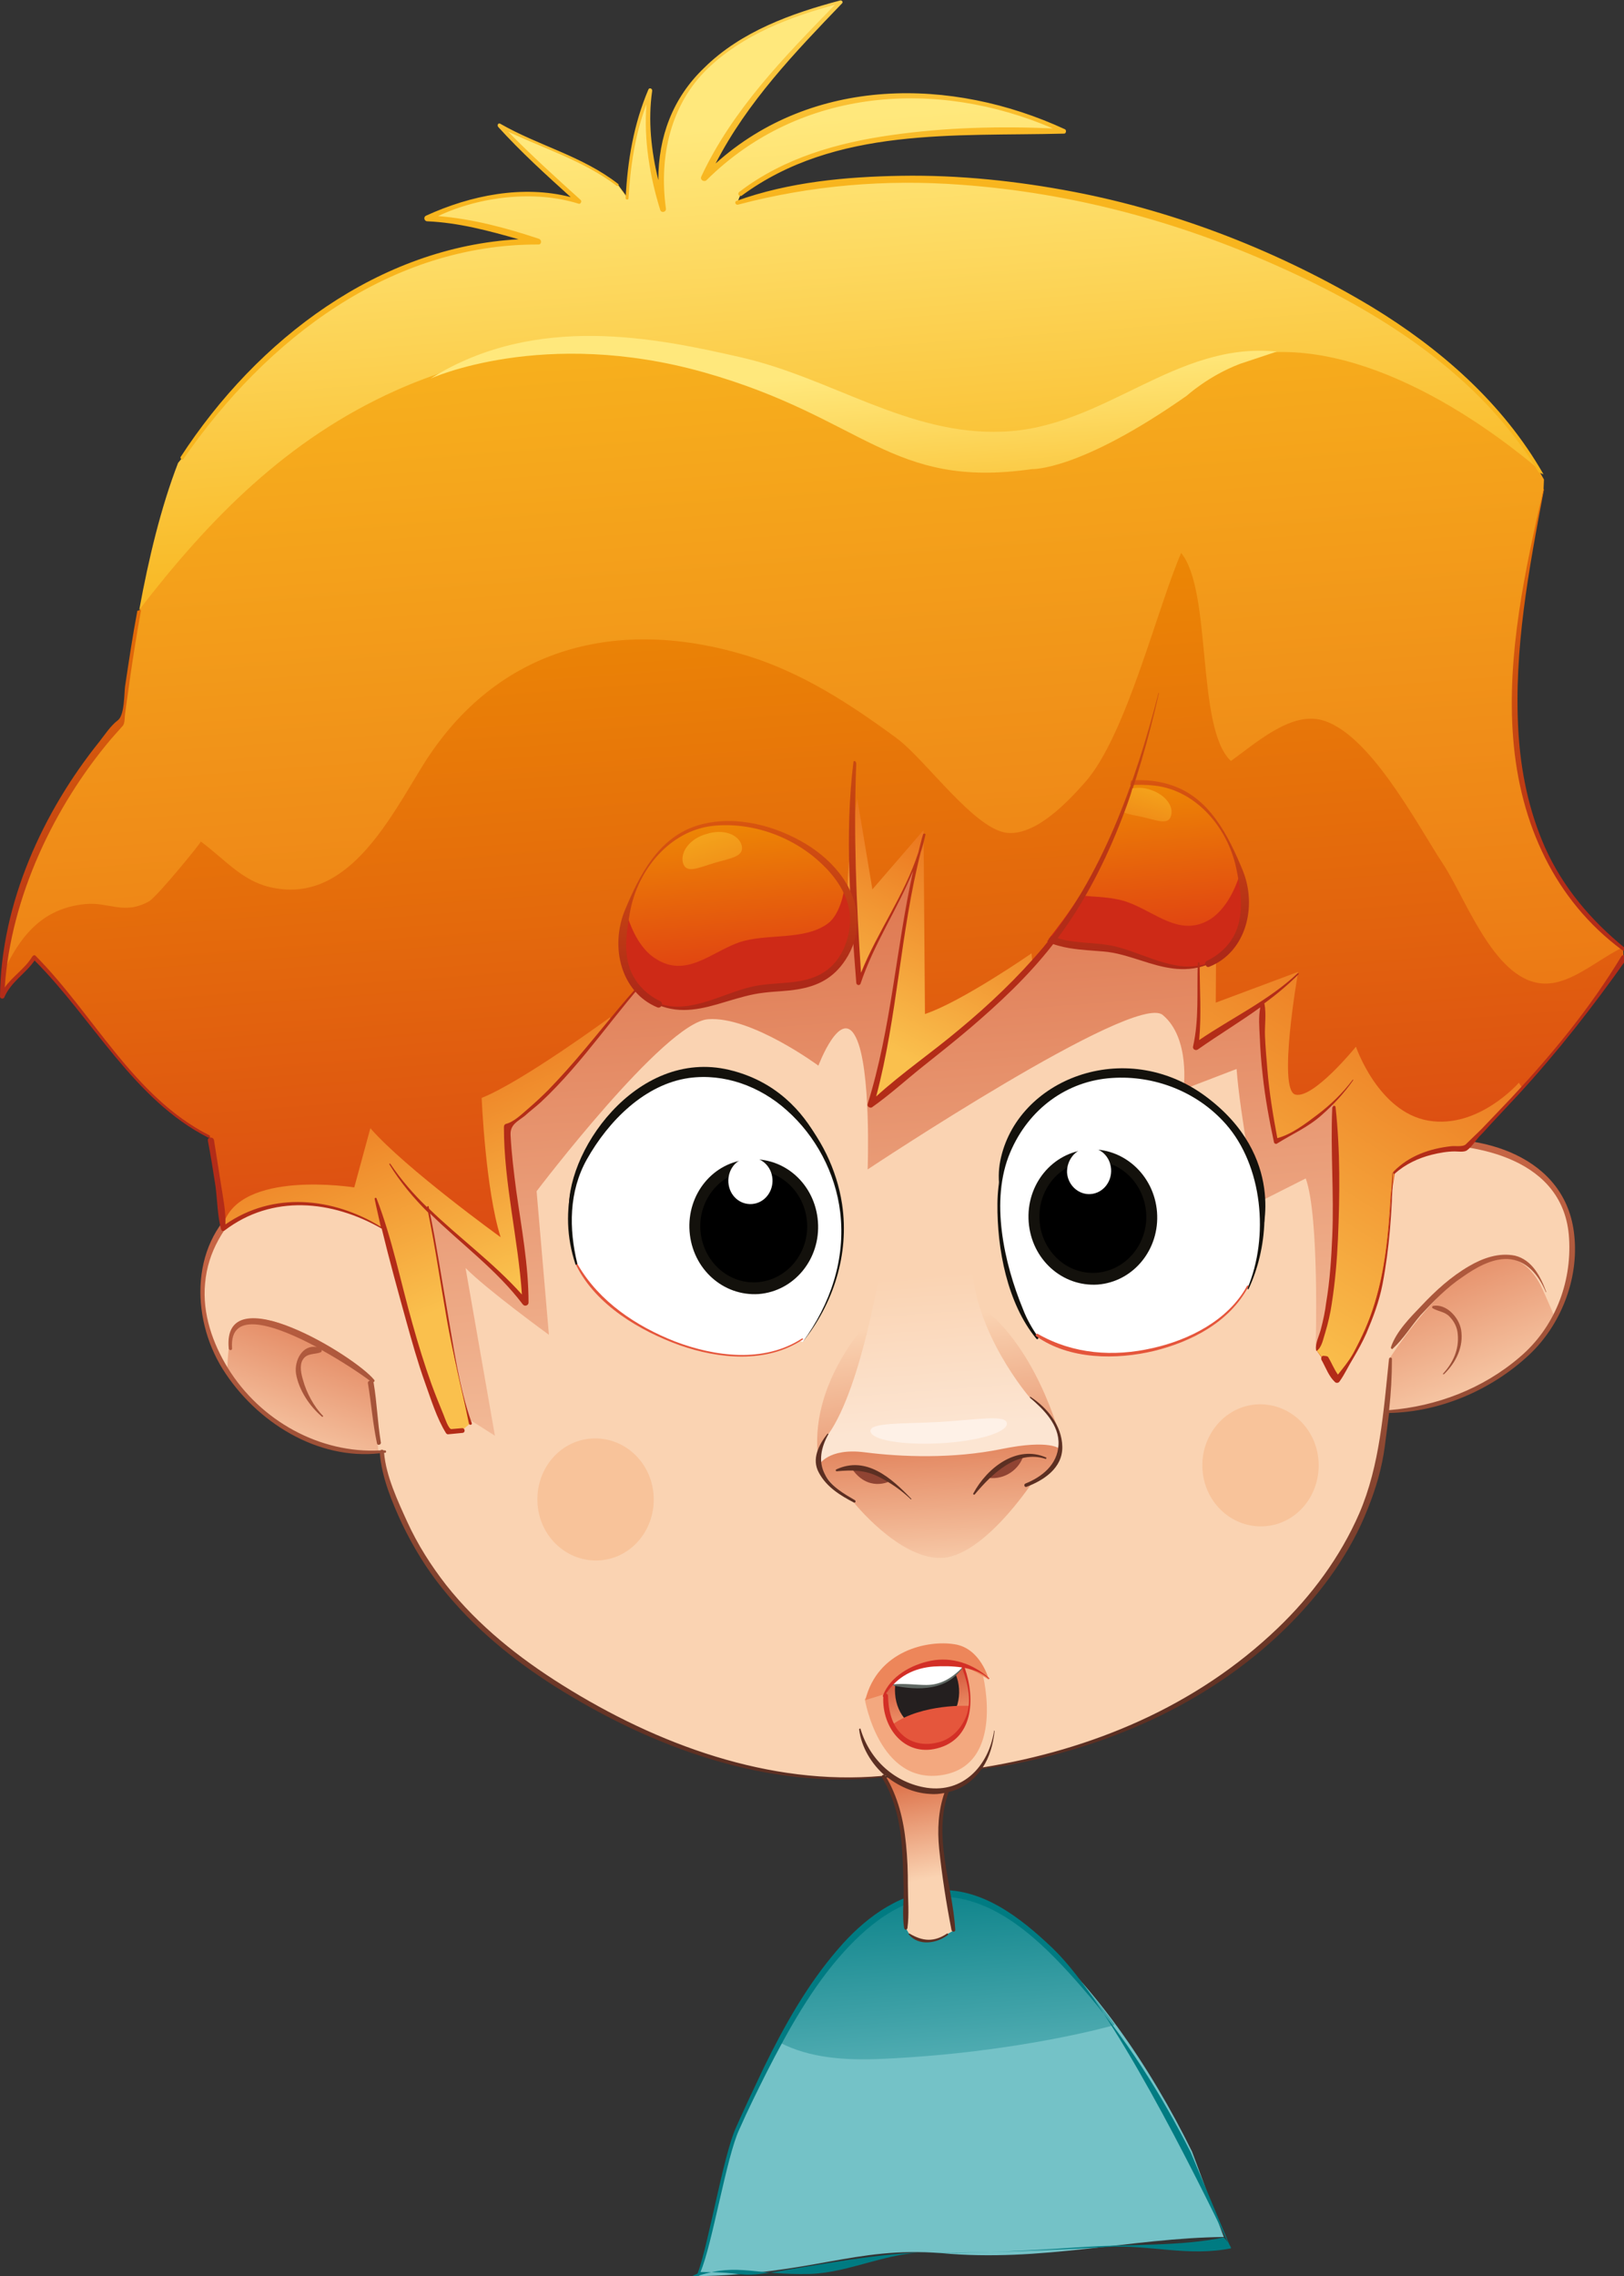 <?xml version="1.0" encoding="utf-8"?>
<!-- Generator: Adobe Illustrator 24.2.0, SVG Export Plug-In . SVG Version: 6.00 Build 0)  -->
<svg version="1.1" id="_x30_1_x5F_grafika" xmlns="http://www.w3.org/2000/svg" xmlns:xlink="http://www.w3.org/1999/xlink" x="0px"
	 y="0px" viewBox="0 0 342.9 480.4" style="enable-background:new 0 0 342.9 480.4;" xml:space="preserve">
<rect x="0" y="0" width="342.9" height="480.4" fill="#333333" stroke="none"/>
<style type="text/css">
	.st0{fill:#74C2C7;}
	.st1{fill:url(#SVGID_1_);}
	.st2{fill:#007B82;}
	.st3{fill:#FAD3B2;}
	.st4{fill:url(#SVGID_2_);}
	.st5{fill:url(#SVGID_3_);}
	.st6{fill:url(#SVGID_4_);}
	.st7{fill:#FEF1E7;}
	.st8{fill:none;}
	.st9{fill:url(#SVGID_5_);}
	.st10{fill:url(#SVGID_6_);}
	.st11{fill:url(#SVGID_7_);}
	.st12{fill:url(#SVGID_8_);}
	.st13{fill:#241F1F;}
	.st14{fill:#FFFFFF;}
	.st15{fill:#5F6863;}
	.st16{fill:#E5563C;}
	.st17{fill:#F3A87F;}
	.st18{fill:#ED865A;}
	.st19{fill:url(#SVGID_9_);}
	.st20{fill:#904433;}
	.st21{fill:#5C2F22;}
	.st22{fill:#D32F26;}
	.st23{fill:url(#SVGID_10_);}
	.st24{fill:url(#SVGID_11_);}
	.st25{fill:url(#SVGID_12_);}
	.st26{fill:url(#SVGID_13_);}
	.st27{fill:url(#SVGID_14_);}
	.st28{fill:url(#SVGID_15_);}
	.st29{fill:url(#SVGID_16_);}
	.st30{fill:url(#SVGID_17_);}
	.st31{fill:#CE2A17;}
	.st32{fill:url(#SVGID_18_);}
	.st33{fill:url(#SVGID_19_);}
	.st34{fill:url(#SVGID_20_);}
	.st35{fill:#13110C;}
	.st36{fill:url(#SVGID_21_);}
	.st37{fill:url(#SVGID_22_);}
	.st38{fill:url(#SVGID_23_);}
	.st39{fill:url(#SVGID_24_);}
	.st40{fill:url(#SVGID_25_);}
	.st41{fill:#F8C39A;}
</style>
<g>
	<g>
		<g>
			<path class="st0" d="M146.4,480.4c25.6-0.4,33.7-6.3,52.3-4.9c21.1,2,40.2-3.2,59.7-3.4l-6.7-18c-8.9-18.1-21.4-36.5-35.9-47.9
				c-29.8-23.5-49.9,21.1-61,45.2c-2.1,5.5-5.2,23.1-7.3,28.6L146.4,480.4z"/>
			
				<linearGradient id="SVGID_1_" gradientUnits="userSpaceOnUse" x1="6530.22" y1="4273.868" x2="6530.22" y2="4336.417" gradientTransform="matrix(-0.997 7.520000e-02 7.520000e-02 0.997 6387.811 -4360.92)">
				<stop  offset="0" style="stop-color:#007B82"/>
				<stop  offset="1" style="stop-color:#74C2C7"/>
			</linearGradient>
			<path class="st1" d="M186.5,434.5c-8.2,0.4-15.6-0.2-21.8-3.4c11.7-21.6,28.7-42.4,51-24.8c7.1,5.5,13.7,12.8,19.6,20.9l-0.1,0.2
				C235.3,427.4,215.1,433.2,186.5,434.5z"/>
			<path class="st2" d="M146.3,480.3c0.3-0.2,0.7-0.3,1-0.5c2.3-6.1,5.4-24.9,8.1-30.8c1.9-4.3,3.9-8.5,5.9-12.7
				c4.3-8.8,9.2-17.5,15.6-24.9c5.3-6.2,12.2-11.5,20.3-12.4c9.8-1,18.3,5.7,25.1,12.2c12.4,11.9,30,47.6,37.6,63.3
				c0.1,0.2-8.4-20.1-8.5-20.3c-6.3-12.4-13.8-24.3-22.9-34.7c-7.2-8.3-16.5-17.9-27.6-19.1c-9-1-16.8,5-22.7,11.5
				c-6.7,7.4-11.7,16.4-16.3,25.4c-2,4-4,8-5.8,12.1c-2.7,5.7-5.7,24.3-8.2,30.1c9.6,0,7.5,1.2,14.9,0.1c8.7-1.4,24.5-4.4,33.3-4.2
				c9.2,0.2,28.3-0.6,37.6-1.2c9.2-0.5,17.1,2.1,26.2,0.3c0.3,0-1.3-2.4-1.6-2.3c-8.9,1.9-20.1,1.4-29.1,2c-9,0.6-24,1.5-33,1.2
				c-8.5-0.3-16.6,4.2-25.1,4.5c-11.5,0.3-15.2-2.3-23.4,0.3c0,0,0,0,0,0c-0.1,0.2-0.2,0.1-0.3,0.1c-0.3,0.1-0.6,0.2-0.9,0.3
				C146.3,480.6,146.2,480.3,146.3,480.3z"/>
		</g>
		<path class="st3" d="M51.6,253.8c0,0,8.5-13.9,9.4-15c0.5-0.6,6.5-4.3,13.5-7.9c4.1-8.2,10.7-18.6,14.4-23.7
			c5.9-8.2,22.5-21.2,35.9-27.1c13.4-5.9,59.4-22.1,72.9-26.1c13.6-4,52.3,8.5,60.8,10.7c8.5,2.2,27.2,31.8,27.8,39.5
			c0.4,5.3,4.8,24.9,6.4,37c2.7-0.4,4.5-0.6,4.5-0.6l1.6,0.7c17.7-1.7,40.1,6.2,30.7,33.8c-4.1,11.9-20.6,22.3-36.5,22.9l-0.7,0.5
			c-0.1,0.9-0.2,1.9-0.3,2.8c-2.4,34.4-38.9,65.7-85.1,72c-1.8,2.5-4.3,4-7,4.5c0,0.1-0.1,0.3-0.1,0.4c-1.1,0-8.5-0.1-12.3-3.1
			l1,0.1c-0.2-0.1-0.4-0.3-0.6-0.4l-0.6,0l-0.8,0.1c-22,2.4-43.4-5.5-57.6-12.9c-23.7-12.4-42.1-28.4-48.2-54.4l-0.1-1.3
			C54,309.3,28.7,274.2,51.6,253.8z"/>
		
			<linearGradient id="SVGID_2_" gradientUnits="userSpaceOnUse" x1="6531.416" y1="4278.793" x2="6533.84" y2="4257.95" gradientTransform="matrix(-0.997 7.520000e-02 7.520000e-02 0.997 6387.811 -4360.92)">
			<stop  offset="0" style="stop-color:#FAD3B2"/>
			<stop  offset="1" style="stop-color:#DD734B"/>
		</linearGradient>
		<path class="st4" d="M187.6,375.2c3.8,3.1,11.2,3.1,12.3,3.1c-2.5,7.8-0.1,17,1.3,29.2l-1.2,0.7c-2.9,2.2-6,1.8-8,0l-0.7-1.2
			c-0.2-10.7,0.7-22.8-4.4-31.4c0.1-0.2,0.2-0.4,0.3-0.5L187.6,375.2z"/>
		
			<linearGradient id="SVGID_3_" gradientUnits="userSpaceOnUse" x1="6524.469" y1="4161.411" x2="6521.229" y2="4208.726" gradientTransform="matrix(-0.997 7.520000e-02 7.520000e-02 0.997 6387.811 -4360.92)">
			<stop  offset="0" style="stop-color:#FAD3B2"/>
			<stop  offset="1" style="stop-color:#DD734B"/>
		</linearGradient>
		<path class="st5" d="M223.9,303.5c0,0-5.2-20.6-18.4-28.9l-21,3c0,0-14.4,14.1-11.6,31c0,0,26.4,3.4,28.5,2.6
			C203.5,310.3,223.9,303.5,223.9,303.5z"/>
		
			<linearGradient id="SVGID_4_" gradientUnits="userSpaceOnUse" x1="6522.727" y1="4151.866" x2="6522.727" y2="4184.401" gradientTransform="matrix(-0.997 7.520000e-02 7.520000e-02 0.997 6387.811 -4360.92)">
			<stop  offset="0" style="stop-color:#FAD3B2"/>
			<stop  offset="1" style="stop-color:#FCE5D2"/>
		</linearGradient>
		<path class="st6" d="M217.4,294.9c0,0-11.8-13.6-12.2-28.5l-19.1-0.1c0,0-4,26.2-11.2,36.4c0,0-4.5,5.9-0.7,7.8
			c3.8,2,19.5,1.7,19.5,1.7s17.1-2,18.6-2.1c1.5-0.1,10.9-2.8,10.9-2.8S226.8,301.3,217.4,294.9z"/>
		<path class="st7" d="M183.8,302c0.1,1.9,6.6,3,14.6,2.6c8-0.4,14.3-2.3,14.2-4.2c-0.1-1.9-6.2-0.8-14.2-0.3
			C190.5,300.5,183.7,300.2,183.8,302z"/>
		<g>
			<path class="st8" d="M188.6,375.3l-2-0.3l1.4-0.1C188.1,375,188.4,375.2,188.6,375.3z"/>
			
				<linearGradient id="SVGID_5_" gradientUnits="userSpaceOnUse" x1="6406.787" y1="4190.493" x2="6420.648" y2="4145.941" gradientTransform="matrix(-0.997 7.520000e-02 7.520000e-02 0.997 6387.811 -4360.92)">
				<stop  offset="0" style="stop-color:#FAD3B2"/>
				<stop  offset="1" style="stop-color:#DD734B"/>
			</linearGradient>
			<path class="st9" d="M293.2,287c0,0,22.8-36.2,32.6-14.7c0.9,2.1,1.8,4,2.5,5.8c-5.5,10.6-20.6,19.4-35.2,20l-0.7,0.5
				c-0.1,0.9-0.2,1.9-0.3,2.8c0,0,0,0.1,0,0.1l-0.2-0.2L293.2,287z"/>
			
				<linearGradient id="SVGID_6_" gradientUnits="userSpaceOnUse" x1="6663.266" y1="4182.941" x2="6646.374" y2="4147.171" gradientTransform="matrix(-0.997 7.520000e-02 7.520000e-02 0.997 6387.811 -4360.92)">
				<stop  offset="0" style="stop-color:#FAD3B2"/>
				<stop  offset="1" style="stop-color:#DD734B"/>
			</linearGradient>
			<path class="st10" d="M48,289.6c0-1.6,0.1-3.3,0.3-5c1.5-17.1,30,6.3,30,6.3l1.6,15.4l-0.1,0.2C67.1,307.5,54.8,299.9,48,289.6z"
				/>
		</g>
		
			<linearGradient id="SVGID_7_" gradientUnits="userSpaceOnUse" x1="6531.256" y1="4222.619" x2="6531.256" y2="4061.189" gradientTransform="matrix(-0.997 7.520000e-02 7.520000e-02 0.997 6387.811 -4360.92)">
			<stop  offset="0" style="stop-color:#FAD3B2"/>
			<stop  offset="1" style="stop-color:#DD734B"/>
		</linearGradient>
		<path class="st11" d="M277.8,283.9c0,0,0.8-27.2-2.1-35.2l-10.3,5.2c0,0-3.6-18.6-4.3-28.3l-11.2,4.3c0,0,1.5-10.8-4.4-15.7
			c-5.9-4.9-62.3,32.6-62.3,32.6s0.8-21.4-2.5-27.9c-3.2-6.5-7.9,6-7.9,6s-14.2-10.5-23.3-9.8c-9.2,0.7-36.2,36.3-36.2,36.3
			l2.6,30.3c0,0-13.2-9.6-17.6-14.1l6.2,35.4l-8.2-5.2L81.7,248c0,0-1.9-13.4,2.7-19.6c4.6-6.2,11.7-16.9,20.6-28.3
			c8.9-11.4,45-41.4,47.6-44c2.6-2.6,103.9,12.6,103.9,12.6l23,11.3c0,0,9.2,57,8.9,59c-0.3,2-0.5,25.3-0.3,27.7
			c0.2,2.4-5.7,16.9-5.7,16.9L277.8,283.9z"/>
		
			<linearGradient id="SVGID_8_" gradientUnits="userSpaceOnUse" x1="6529.831" y1="4232.98" x2="6528.516" y2="4246.134" gradientTransform="matrix(-0.997 7.520000e-02 7.520000e-02 0.997 6387.811 -4360.92)">
			<stop  offset="0" style="stop-color:#CD4730"/>
			<stop  offset="1" style="stop-color:#F0966B"/>
		</linearGradient>
		<path class="st12" d="M206.4,360.5l-1.6-9.9l-3.5-1.7c0,0-4.3,0.3-5.5,0.4c-1.2,0.1-6,1.8-6.9,2.5c-0.9,0.7-3.8,3.2-3.7,4.8
			c0.1,1.6,1.4,7,1.4,7s0.8,2.5,1.5,3.4c0.7,0.9,2.3,2.4,5.1,2.5c2.8,0.1,5.5-0.4,6.7-1.2C201.1,367.7,206.4,360.5,206.4,360.5z"/>
		<path class="st13" d="M189,357.5c0.3,4.5,3.6,7.9,7.3,7.6c3.7-0.3,6.5-4.2,6.2-8.7c-0.3-4.5-3.6-7.9-7.3-7.6
			C191.4,349.1,188.6,353,189,357.5z"/>
		<g>
			<path class="st14" d="M188.5,355.7c5.5,0,10.8,1.8,14.9-4.1c0,0-4.6-3-13.7,2.3L188.5,355.7z"/>
			<path class="st15" d="M203.5,351.6c-3.4,5.3-9.6,5.2-15,4.1c-0.1,0-0.1-0.2,0-0.2c2.3-0.3,4.7,0.1,7.1,0.1
				C198.8,355.6,201.2,354,203.5,351.6C203.4,351.5,203.5,351.6,203.5,351.6L203.5,351.6z"/>
		</g>
		<path class="st16" d="M204.6,360c0,0-9.9-0.5-16.1,3.9c0,0-0.3,4.5,0.7,5.1c1,0.6,5.1,2.2,6.9,2c1.8-0.1,5.2-0.7,6.4-1.5
			c1.2-0.7,3.5-2.9,3.4-4.1C205.8,364.1,204.6,360,204.6,360z"/>
		<path class="st17" d="M203.2,351.8c0,0,5.5,12-4.1,16.2c0,0-11.1,4.3-12.4-10.3L185,356l-2.4,2.6c0,0,3,18.2,16.4,16
			c13.4-2.2,8.5-21.2,8.5-21.2l-3.8-3.9L203.2,351.8z"/>
		<path class="st18" d="M208.8,354.5c0,0-1.7-6.7-7.3-7.5c-5.6-0.9-16.2,1.3-18.8,11.8l4.2-1.3C186.8,357.5,193.9,344.6,208.8,354.5
			z"/>
		
			<linearGradient id="SVGID_9_" gradientUnits="userSpaceOnUse" x1="6523.368" y1="4215.731" x2="6522.616" y2="4181.132" gradientTransform="matrix(-0.997 7.520000e-02 7.520000e-02 0.997 6387.811 -4360.92)">
			<stop  offset="0" style="stop-color:#FAD3B2"/>
			<stop  offset="1" style="stop-color:#DD734B"/>
		</linearGradient>
		<path class="st19" d="M223.8,305.8c0,0-2-2.1-12.3,0c-10.3,2.1-21.1,1.7-28.9,0.7c-7.8-1-9.7,2.7-9.7,2.7s2.2,4.7,7.3,7.8
			c0,0,9.5,11.9,18.4,11.8c8.9-0.1,19.2-15.7,19.2-15.7S224.1,310.3,223.8,305.8z"/>
		<path class="st20" d="M213.6,308c-2.6,0.8-5.4,3.8-5.4,3.8c3.2,0.7,6.6-1.1,7.8-4.3L213.6,308z M179.7,309.7
			c3.5,5.4,8.2,2.9,8.2,2.9l-3.2-2.2C183.4,309.8,179.7,309.7,179.7,309.7z"/>
		<path class="st21" d="M205.5,315.2c-0.1,0.2,0.2,0.3,0.3,0.2c3.7-4.4,8.9-9.5,15-7.5c0.1,0,0.2-0.2,0.1-0.3
			C214.8,304.9,208.5,309.6,205.5,315.2z M185.6,311.7c2.4,1.2,4.7,2.8,6.7,4.7c0.1,0.1,0.2-0.1,0.1-0.1c-4.2-4.4-9.5-9.1-15.8-6.2
			c-0.2,0.1-0.2,0.4,0.1,0.4C179.8,310.2,182.7,310.2,185.6,311.7z M172.9,310.8c1.6,3,4.5,4.8,7.4,6.3c0.3,0.1,0.5-0.3,0.2-0.5
			c-2.2-1.3-5.1-2.9-6.3-5.4c-1.5-2.8-0.8-5.8,0.7-8.5c0-0.1-0.1-0.2-0.2-0.1C172.9,304.9,171.3,307.9,172.9,310.8z M216.7,313.8
			c3.5-1.3,7.7-3.9,7.6-8.5c-0.1-4.5-3.2-8.2-6.7-10.5c-0.1-0.1-0.2,0.1-0.1,0.2c2.8,2.4,6.2,5.7,6,9.9c-0.2,4.2-3.5,6.8-7,8.2
			C216.1,313.3,216.3,313.9,216.7,313.8z"/>
		<path class="st22" d="M186.5,358.1c-0.3,6.7,4.6,12.6,11.3,10.9c7.7-1.9,8.2-10.4,5.9-17c1.9,0.4,3.6,1,5.1,2.3
			c0.1,0.1,0.1,0,0.1-0.1c-3.5-3.1-7.9-4.6-12.4-3.7c-4,0.8-8.5,3.2-10.1,7.4C186.4,358.1,186.5,358.1,186.5,358.1z M187.5,357.9
			c0-0.3-0.2-0.4-0.4-0.5c2.4-3.6,5.9-5.4,10.1-5.7c1.9-0.1,3.9-0.1,5.9,0.2c1.3,3.4,2.3,7.6,0.6,11c-1.2,2.5-3.3,4.4-6,4.9
			c-2.5,0.6-5.3,0.1-7.2-1.7C188.3,364.1,187.6,361.1,187.5,357.9z"/>
		
			<linearGradient id="SVGID_10_" gradientUnits="userSpaceOnUse" x1="6530.751" y1="4250.123" x2="6530.751" y2="4094.691" gradientTransform="matrix(-0.997 7.520000e-02 7.520000e-02 0.997 6387.811 -4360.92)">
			<stop  offset="0" style="stop-color:#5C2F22"/>
			<stop  offset="1" style="stop-color:#EA7750"/>
		</linearGradient>
		<path class="st23" d="M310.2,267.2c-3.8,2.2-7.1,5.2-10.1,8.4c-2.3,2.4-5.3,5.4-6.4,8.7c-0.1,0.2,0.2,0.6,0.4,0.3
			c2.2-2,3.9-4.8,5.9-7.1c2.7-2.9,5.5-5.8,8.8-8c2.7-1.9,6.1-3.9,9.5-3.8c4,0.2,6.6,3.4,8.1,7c0,0,0.1,0,0.1,0
			c-1.2-3.3-3-6.8-6.6-7.7C316.5,264.3,313.1,265.5,310.2,267.2z M306,277.8c1,1,1.7,2.3,1.8,3.8c0.3,3.2-1,6-3.1,8.3
			c-0.1,0.1,0.1,0.2,0.2,0.1c2.5-2.4,4.2-5.8,3.6-9.4c-0.5-2.7-3.2-5.5-5.9-5c-0.2,0-0.3,0.4-0.1,0.5
			C303.7,276.8,305,276.8,306,277.8z M47,288.9c7.1,11.3,20.1,19.3,33.2,17.8c0.4,5.1,2.6,10.4,4.7,14.9c2.3,4.8,5.1,9.4,8.4,13.5
			c6.7,8.4,14.9,15.1,23.7,20.7c20.6,13,44.9,21.9,69.2,19.3c0,0,0,0,0,0c2.9,4.7,4,10.2,4.3,15.7c0.2,2.7,0.2,5.4,0.3,8.1
			c0,2.6-0.3,5.4,0.1,8c0.1,0.4,0.6,0.5,0.7,0c0.4-2.9,0.1-6,0.1-8.9c0-2.9-0.1-5.9-0.4-8.8c-0.5-5.1-1.7-10.1-4.4-14.5
			c0,0-0.1-0.1-0.1-0.1c2.7,2.3,6,3.8,9.5,4c1.1,0.1,2.1,0,3.1-0.2c-1.3,3.8-1.5,7.7-1.1,11.8c0.6,5.7,1.5,11.5,2.6,17.1
			c0.1,0.5,0.9,0.5,0.8-0.1c-0.6-9.5-4.8-19.7-1.4-29c3-0.7,5.3-2.5,7-4.9c2.1-0.3,4.2-0.5,6.2-0.9c21.6-4.1,43-13.6,59-29.8
			c6.8-6.9,12.7-15,16.3-24.2c1.7-4.2,3-8.6,3.6-13.2c0.3-2.3,0.6-4.7,0.9-7c10.7-0.2,21.6-4.8,29.6-12.3
			c6.6-6.2,10.5-15.9,9.5-25.2c-1.7-16.8-19.9-21.8-33.5-19.9c-0.5,0.1-0.5,0.8,0.1,0.8c12.8-0.6,31.3,3,32.3,19.7
			c0.6,9.7-3.2,19-10.4,25.1c-7.8,6.7-17.6,10.4-27.6,11.2c0.4-3.6,0.6-7.2,0.6-10.8c0-0.4-0.6-0.4-0.6,0c-1.2,11-1.9,22.4-6.3,32.6
			c-4,9.2-10.1,17.4-17.2,24.2c-17.3,16.6-39.4,25.7-62.3,29.4c1.4-2.1,2.2-4.8,2.5-7.7c0-0.1-0.1-0.1-0.1,0
			c-1.2,7.5-6.6,13.1-14.2,12c-6.6-1-12-5.7-14-12.4c0-0.2-0.3-0.1-0.3,0.1c0.5,3.8,2.6,7.2,5.3,9.6c-0.2-0.1-0.4,0-0.5,0.2
			c-23.7,2.1-47.4-6.6-67.5-19.2c-9.1-5.7-17.7-12.5-24.5-21.1c-3.2-4.1-6-8.5-8.2-13.3c-2-4.4-4.5-9.7-4.9-14.6c0.1,0,0.1,0,0.2,0
			c0.3,0,0.3-0.5,0-0.5c-0.1,0-0.2,0-0.3,0c-0.2-0.2-0.5-0.2-0.7,0c-12.7,0.7-25.3-6.2-32.2-17.4c-3.2-5.2-5.4-11.5-4.8-17.8
			c0.6-7,4.1-12,8.6-17c0.2-0.2-0.1-0.6-0.4-0.4C40.2,261.7,40.1,277.8,47,288.9z M78.9,291.9c0-0.1,0-0.1-0.1-0.2
			c0.2,0,0.4-0.3,0.2-0.5c-4-5-32.2-22.2-30.7-6.6c0.1,0.5,0.8,0.4,0.7-0.1c-0.6-8.3,9.3-4.8,17.9-0.2c-3-0.6-4.8,2.8-4.4,5.6
			c0.6,3.5,2.9,6.9,5.5,9.1c0.1,0.1,0.3-0.1,0.2-0.2c-1.9-1.9-3.5-4.9-4.2-7.5c-0.4-1.3-0.8-3.1-0.1-4.3c0.9-1.5,2.5-1.1,3.8-1.6
			c0.2-0.1,0.3-0.3,0.2-0.5c4.5,2.5,8.5,5.2,10.2,6.5c-0.2,0-0.5,0.2-0.4,0.6c0.7,4.2,1,8.4,1.9,12.6c0.1,0.6,1,0.3,0.8-0.3
			C79.7,300.1,79.6,296,78.9,291.9z M191.9,408.3c2.2,2.5,5.9,1.8,8.2,0.1c0.2-0.2,0-0.5-0.2-0.3c-2.7,1.8-5.1,1.6-7.8,0
			C191.9,407.9,191.8,408.2,191.9,408.3z"/>
		<g>
			
				<linearGradient id="SVGID_11_" gradientUnits="userSpaceOnUse" x1="6541.774" y1="3937.836" x2="6541.774" y2="4167.691" gradientTransform="matrix(-0.997 7.520000e-02 7.520000e-02 0.997 6387.811 -4360.92)">
				<stop  offset="0" style="stop-color:#F8B51E"/>
				<stop  offset="1" style="stop-color:#E76111"/>
			</linearGradient>
			<path class="st24" d="M25.9,152c2.4-17.7,5.6-38.3,11.8-54.3l0.9-1.1c15-22.5,41-45.9,75.2-45.7c-7.5-2.3-15.1-4.6-23.4-4.9
				c8.9-4.6,22.6-6.6,32.1-3.5c-5.9-5.3-11.9-10.7-16.9-16.1c7.7,4.2,17.1,6.4,24.9,12.6l2,2.7c0.4-7.8,1.6-15.6,4.8-22.7
				c-1.3,7.9,0.3,17.4,2.7,25C136.2,17.2,155.8,6,177.5,0.4c-11.2,11.5-22.4,23.1-28.7,37.2c20.7-21,51.1-21.5,75.9-9.9
				c-21.2-0.3-49.9-0.9-68.3,13.2l-0.8,2c32.5-10.3,77.4-3.2,104,8.3c24.7,9.7,52.6,24.9,66.4,50l-0.1,2.3
				c-6.9,32.9-14.5,72.9,16.8,96.9l0.1,1.9c-11.1,17.1-22,28.3-33.4,40.2c-5.6-0.2-11.6,1.6-15,5.1l-0.8,5.1
				c-0.8,14.1-2.4,26.3-11.4,38.6c-1.3-1.2-2.9-5.6-2.8-4.3L278,285c5.2-12.7,4.2-35.9,3.7-51.4l-0.4-0.6c-3.6,3.4-7.9,6.3-12,8
				c-1.9-9.5-3.3-19.7-2.7-28.8l-0.2-0.3c-4.6,3.1-9.5,5.9-13.9,9c1.3-7.2,0.5-9.7,0.6-17.5c0,0-1.4-6.4-1.7-7.1
				c-0.1-0.1,0.2-0.4,0.6-0.7c-1.9-1.2-4.7-2.8-4.7-2.8s-8.5-3.3-17.2-6.7c-12,21.4-28.4,31.8-46.3,46.7
				c5.1-16.5,5.8-35.5,10.1-52.9c-3.1,9.4-9.5,17.9-12.6,27.2c-0.3-4.3-0.6-8.5-0.9-12.8c-2.3,0.7-5.1-1-6.6-1.3l-1.3-2.1
				c-2.9,0.5-13.1,3.4-13.1,3.4s-21,7.2-21.9,7.6c-0.2,0.1-0.6,0.4-1.1,0.8l2.2,1.3c-10.3,10.5-19.1,25.4-31.5,33.5
				c0.3,12.3,3.6,24.9,3.9,37.2c-5.6-7.2-13.5-12.6-20.4-19.4c2.8,15,4.6,30.7,8.7,44.9l-1.7,1.4l-3.1,0.2
				c-6.3-13.5-9.5-28.2-13.4-42.6c-9.7-6.1-23.1-8.7-34-0.2c-0.5-6.4-1.5-12.8-2.6-18.5l-0.4-0.9c-15.3-7.5-26-27.1-36.9-37.8
				c-1.6,3-5.2,4.3-6.8,8.3C0.9,189.9,12.1,166.7,25.9,152z"/>
			
				<linearGradient id="SVGID_12_" gradientUnits="userSpaceOnUse" x1="6529.455" y1="4004.242" x2="6529.455" y2="3907.088" gradientTransform="matrix(-0.997 7.520000e-02 7.520000e-02 0.997 6387.811 -4360.92)">
				<stop  offset="0" style="stop-color:#F8B51E"/>
				<stop  offset="1" style="stop-color:#FFE87C"/>
			</linearGradient>
			<path class="st25" d="M255.1,77.6c-13.4,6.3-22.3,18.1-37.5,19.5c-14.7,1.4-29-4.2-42.2-10.5c-29.9-14-60.7-18.1-91.8-4.2
				c-23,10.3-39.4,27.1-54.2,46.3c2-10.9,4.6-21.7,8.2-31l0.9-1.1c15-22.5,41-45.9,75.2-45.7c-7.5-2.3-15.1-4.6-23.4-4.9
				c8.9-4.6,22.6-6.6,32.1-3.5c-5.9-5.3-11.9-10.7-16.9-16.1c7.7,4.2,17.1,6.4,24.9,12.6l2,2.7c0.4-7.8,1.6-15.6,4.8-22.7
				c-1.3,7.9,0.3,17.4,2.7,25C136.2,17.2,155.8,6,177.5,0.4c-11.2,11.5-22.4,23.1-28.7,37.2c20.7-21,51.1-21.5,75.9-9.9
				c-21.2-0.3-49.9-0.9-68.3,13.2l-0.8,2c32.5-10.3,77.4-3.2,104,8.3c23.9,9.4,50.7,23.9,64.9,47.5
				C304.7,82.2,276.8,67.5,255.1,77.6z"/>
			
				<linearGradient id="SVGID_13_" gradientUnits="userSpaceOnUse" x1="6541.774" y1="3960.774" x2="6541.774" y2="4143.707" gradientTransform="matrix(-0.997 7.520000e-02 7.520000e-02 0.997 6387.811 -4360.92)">
				<stop  offset="0" style="stop-color:#F19A00"/>
				<stop  offset="1" style="stop-color:#DB4914"/>
			</linearGradient>
			<path class="st26" d="M342.9,202.3c-11.1,17.1-22,28.3-33.4,40.2c-5.6-0.2-11.6,1.6-15,5.1l-0.8,5.1
				c-0.8,14.1-2.4,26.3-11.4,38.6c-1.3-1.2-2.9-5.6-2.8-4.3L278,285c5.2-12.7,4.2-35.9,3.7-51.4l-0.4-0.6c-3.6,3.4-7.9,6.3-12,8
				c-1.9-9.5-3.3-19.7-2.7-28.8l-0.2-0.3c-4.6,3.1-9.5,5.9-13.9,9c1.3-7.2,0.5-9.7,0.6-17.5c0,0-1.4-6.4-1.7-7.1
				c-0.1-0.1,0.2-0.4,0.6-0.7c-1.9-1.2-4.7-2.8-4.7-2.8s-8.5-3.3-17.2-6.7c-12,21.4-28.4,31.8-46.3,46.7
				c5.1-16.5,5.8-35.5,10.1-52.9c-3.1,9.4-9.5,17.9-12.6,27.2c-0.3-4.3-0.6-8.5-0.9-12.8c-2.3,0.7-5.1-1-6.6-1.3l-1.3-2.1
				c-2.9,0.5-13.1,3.4-13.1,3.4s-21,7.2-21.9,7.6c-0.2,0.1-0.6,0.4-1.1,0.8l2.2,1.3c-10.3,10.5-19.1,25.4-31.5,33.5
				c0.3,12.3,3.6,24.9,3.9,37.2c-5.6-7.2-13.5-12.6-20.4-19.4c2.8,15,4.6,30.7,8.7,44.9l-1.7,1.4l-3.1,0.2
				c-6.3-13.5-9.5-28.2-13.4-42.6c-9.7-6.1-23.1-8.7-34-0.2c-0.5-6.4-1.5-12.8-2.6-18.5l-0.4-0.9c-15.3-7.5-26-27.1-36.9-37.8
				c-1.6,3-5.2,4.3-6.8,8.3c0-1.6,0.1-3.3,0.3-4.9c3.5-7.5,8.1-13.5,17.3-14.4c5-0.5,8.2,2.4,13.5-0.6c1.7-1,11.1-12.5,10.9-12.6
				c4.9,3.6,8.6,8.2,14.5,9.6c16.2,3.9,25.1-13.9,32.4-25.7c15.7-25.2,41.4-31.4,68.5-23.1c11.6,3.6,21.6,10.1,31.4,17.3
				c6.3,4.6,16.8,19.8,23.8,20.1c5.9,0.3,12.4-6.5,16.1-10.7c8.7-9.8,15.2-36.7,20.3-48.4c6.6,8.1,3.1,37,10.5,43.9
				c5.3-3.8,12.4-10.2,18.9-8.7c10.2,2.4,20.4,22.1,25.8,30.3c4.8,7.2,10.6,24,20.5,25.3c5.9,0.8,11.5-4.5,17.2-7.4
				c0.1,0.1,0.1,0.1,0.2,0.1L342.9,202.3z"/>
			
				<linearGradient id="SVGID_14_" gradientUnits="userSpaceOnUse" x1="6470.149" y1="4159.161" x2="6407.223" y2="4074.624" gradientTransform="matrix(-0.997 7.520000e-02 7.520000e-02 0.997 6387.811 -4360.92)">
				<stop  offset="0" style="stop-color:#FAC04D"/>
				<stop  offset="1" style="stop-color:#E76111"/>
			</linearGradient>
			<path class="st27" d="M256.8,196.1l-0.1,15.5l17.4-6.5c0,0-4.4,24.9-0.6,25.9c3.8,1,12.8-10.1,12.8-10.1s4.7,13.8,15.3,15.6
				c10.6,1.8,19.1-8,19.1-8l0.7,1.1c-4,4.3-8,8.5-12,12.7c-5.6-0.2-11.6,1.6-15,5.1l-0.8,5.1c-0.8,14.1-2.4,26.3-11.4,38.6
				c-1.3-1.2-2.9-5.6-2.8-4.3L278,285c5.2-12.7,4.2-35.9,3.7-51.4l-0.4-0.6c-3.6,3.4-7.9,6.3-12,8c-1.9-9.5-3.3-19.7-2.7-28.8
				l-0.2-0.3c-4.6,3.1-9.5,5.9-13.9,9c1.3-7.2,0.5-9.7,0.6-17.5c0,0-1.1-5.2-1.5-6.7C254.4,196.2,256.8,196.1,256.8,196.1z"/>
			
				<linearGradient id="SVGID_15_" gradientUnits="userSpaceOnUse" x1="6615.526" y1="4147.773" x2="6636.338" y2="4084.036" gradientTransform="matrix(-0.997 7.520000e-02 7.520000e-02 0.997 6387.811 -4360.92)">
				<stop  offset="0" style="stop-color:#FAC04D"/>
				<stop  offset="1" style="stop-color:#E76111"/>
			</linearGradient>
			<path class="st28" d="M74.8,250.6l3.4-12.5c7.4,8.5,27.5,23,27.5,23c-3.2-10.1-4-29.4-4-29.4c8.4-3.3,27.1-17,27.1-17l0.1,0.6
				c-6.7,8.3-13.4,16.9-21.8,22.4c0.3,12.3,3.6,24.9,3.9,37.2c-5.6-7.2-13.5-12.6-20.4-19.4c2.8,15,4.6,30.7,8.7,44.9l-1.7,1.4
				l-3.1,0.2c-6.3-13.5-9.5-28.2-13.4-42.6c-9.7-6.1-23.1-8.7-34-0.2c0-0.2,0-0.4,0-0.6c0,0,0,0,0,0
				C50.5,246.7,74.8,250.6,74.8,250.6z"/>
			
				<linearGradient id="SVGID_16_" gradientUnits="userSpaceOnUse" x1="6532.376" y1="4101.224" x2="6502.855" y2="4052.45" gradientTransform="matrix(-0.997 7.520000e-02 7.520000e-02 0.997 6387.811 -4360.92)">
				<stop  offset="0" style="stop-color:#FAC04D"/>
				<stop  offset="1" style="stop-color:#E76111"/>
			</linearGradient>
			<path class="st29" d="M181,168.5l3.2,19.2l10.8-12.5l0.3,38.8c7.8-2.6,22.5-12.8,22.5-12.8l0.2,2c-10,11.2-21.7,19.4-34.2,29.7
				c5.1-16.5,5.8-35.5,10.1-52.9c-3.1,9.4-9.5,17.9-12.6,27.2c-0.3-4.3-0.6-8.5-0.9-12.8c-0.3,0.1-0.6,0.1-0.9,0.2
				C177.7,186,181,168.5,181,168.5z"/>
			
				<linearGradient id="SVGID_17_" gradientUnits="userSpaceOnUse" x1="6471.216" y1="4041.048" x2="6470.539" y2="4087.125" gradientTransform="matrix(-0.997 7.520000e-02 7.520000e-02 0.997 6387.811 -4360.92)">
				<stop  offset="0" style="stop-color:#F29E00"/>
				<stop  offset="1" style="stop-color:#DF3C13"/>
			</linearGradient>
			<path class="st30" d="M252.7,169c8.7,7.2,16.3,28.5,2.3,34.5c-6.4,2.7-13.5-1.8-19.8-3c-4.3-0.8-9.6-0.4-13.8-2.3
				c4.9-6.2,14.6-19.7,17.3-32.9C243.8,164.9,248.8,166,252.7,169z"/>
			<path class="st31" d="M238.1,190.4c5.9,2.1,11.2,7.6,17.6,3.5c2.8-1.9,4.9-5.5,6.1-9.5c2.1,7.7,1,15.8-6.8,19.1
				c-6.4,2.7-13.5-1.8-19.8-3c-4.3-0.8-9.6-0.4-13.8-2.3c1.8-2.3,4.2-5.4,6.6-9.2C231.5,189.3,235.1,189.3,238.1,190.4z"/>
			
				<linearGradient id="SVGID_18_" gradientUnits="userSpaceOnUse" x1="6471.054" y1="4040.346" x2="6470.364" y2="4087.261" gradientTransform="matrix(-0.997 7.520000e-02 7.520000e-02 0.997 6387.811 -4360.92)">
				<stop  offset="0" style="stop-color:#E6630D"/>
				<stop  offset="1" style="stop-color:#AD2918"/>
			</linearGradient>
			<path class="st32" d="M222,197.5c4.1,1.8,9,1.2,13.3,2.2c6.1,1.4,12.7,5.7,19.1,3.8c0-0.2,0.1-0.5,0.4-0.7
				c3.3-1.6,5.9-4.3,6.8-8.2c0.8-3.5,0.3-7-0.4-10.5c-1.6-9.1-8.5-17.3-17.4-18.3c-1.7-0.2-3.4-0.2-5.2-0.1c0.1-0.3,0.1-0.7,0.2-1
				c3-0.2,6,0.1,8.8,1.1c7.8,2.7,11.7,10.4,14.8,17.9c3.1,7.6,0.7,17.2-7,20.3c-0.4,0.2-0.7,0-0.8-0.3c-4.7,1.7-9.1,0.5-13.7-1
				c-2.6-0.8-5.2-1.7-8-1.9c-2.3-0.2-4.7-0.3-7.1-0.7c-1.7-0.3-3.3-0.7-4.7-1.4C221.3,198.4,221.6,198,222,197.5z"/>
			
				<linearGradient id="SVGID_19_" gradientUnits="userSpaceOnUse" x1="6541.716" y1="3995.317" x2="6541.716" y2="4077.696" gradientTransform="matrix(-0.997 7.520000e-02 7.520000e-02 0.997 6387.811 -4360.92)">
				<stop  offset="0" style="stop-color:#E87207"/>
				<stop  offset="1" style="stop-color:#B32C18"/>
			</linearGradient>
			<path class="st33" d="M43.9,240.8c0.6,3.1,1.1,6.3,1.6,9.5c0.4,3,0.4,6.3,1.2,9.2c0.1,0.3,0.4,0.4,0.7,0.2
				c10.1-7.7,22.7-6.4,33.2-0.4c1.6,6.6,3.4,13.1,5.2,19.6c1.2,4.3,2.4,8.6,3.9,12.8c1.3,3.6,2.5,7.6,4.5,10.8
				c0.1,0.1,0.2,0.2,0.4,0.2c1-0.1,2.1-0.2,3.1-0.3c0.6-0.1,0.5-1-0.1-1l-2.3,0.2c-0.6,0-1.4-2.4-1.6-2.9c-0.9-2.2-1.8-4.4-2.6-6.6
				c-1.5-4.2-2.8-8.4-4-12.7c-2.5-8.8-4.3-18-7.6-26.5c-0.1-0.2-0.4-0.1-0.4,0.1c0.4,2,0.9,4,1.3,5.9c-10.1-6.2-22.7-7.5-32.8-0.5
				c0.1-2.7-0.5-5.6-0.9-8.2c-0.5-3.2-1-6.3-1.5-9.5C45.1,239.8,43.7,239.9,43.9,240.8z M94.3,278.2c1.3,7.5,3.2,14.8,4.7,22.2
				c0.1,0.5,0.8,0.3,0.6-0.1c-2.7-7.5-3.8-16-5.2-23.9c-1.2-6.8-2.2-13.5-3.6-20.3c6.5,6.4,14,11.8,19.6,19.2
				c0.4,0.5,1.2,0.2,1.2-0.4c0-7.9-1.5-15.8-2.6-23.6c-0.5-3.9-1-7.8-1.2-11.8c-0.1-2.2,1.6-2.9,3-4c1.1-1,2.3-1.9,3.4-2.9
				c9.1-8.5,15.9-19.2,24.4-28.3c0.1-0.1-0.1-0.2-0.2-0.1c-5.4,5.4-10,11.4-14.9,17.2c-2.5,3-5,5.8-7.7,8.6c-1.4,1.4-2.8,2.7-4.3,4
				c-1.3,1.1-3,2.8-4.7,3.2c-0.3,0.1-0.4,0.4-0.4,0.7c0,11.8,3,23.5,3.8,35.3c-6-6.7-13.2-11.9-19.6-18.1c0-0.1-0.1-0.3-0.1-0.5
				c0-0.1-0.3-0.1-0.3,0.1c0,0,0,0,0,0.1c-2.9-2.8-5.5-5.8-7.8-9.2c-0.1-0.1-0.2,0-0.2,0.1c2.3,3.8,5.1,7.1,8.2,10.2
				C91.9,263.2,93,270.8,94.3,278.2z M180.2,160.8c-1.9,15.4-0.6,31.1,0.6,46.6c0,0.5,0.7,0.7,0.9,0.2c2.8-8.4,7.8-15.7,11.1-23.8
				c-3.6,16.3-4.6,33.2-9.6,49.2c-0.2,0.6,0.6,0.9,0.9,0.7c3.7-2.6,7.1-5.7,10.6-8.5c3.4-2.7,6.8-5.4,10.1-8.2
				c6.2-5.3,12.2-10.9,17.3-17.4c11.9-15.2,18.3-34.3,22.6-53.3c0-0.1-0.1-0.1-0.1,0c-4.9,19-11.9,38.6-24.3,53.6
				c-5.4,6.4-11.4,12.1-17.8,17.4c-5.7,4.8-12,9.1-17.5,14.1c4.5-16.9,5.1-34.6,9.4-51.5c0.4-1.2,0.7-2.4,1-3.7
				c0.1-0.3-0.4-0.4-0.5-0.1c-0.4,1.3-0.7,2.6-1,3.8c-2.9,9-8.6,16.7-12.1,25.4c-1-14.8-1.6-29.4-1-44.2
				C180.7,160.5,180.2,160.5,180.2,160.8z M251.9,220.9c-0.1,0.5,0.5,0.9,1,0.6c4.4-3.1,8.9-5.8,13.2-8.9c-0.4,2-0.2,4.3-0.1,6.3
				c0.1,2.6,0.3,5.3,0.6,7.9c0.5,4.8,1.4,9.6,2.4,14.3c0.1,0.3,0.5,0.4,0.7,0.2c3.2-2,6.5-3.4,9.4-6c2.5-2.2,4.7-4.6,6.6-7.3
				c0.1-0.1,0-0.2-0.1-0.1c-2.1,2.8-4.7,5.3-7.5,7.4c-2.5,1.9-5.4,4.1-8.4,4.9c-0.9-4.8-1.7-9.6-2.1-14.5c-0.2-2.3-0.4-4.7-0.5-7
				c-0.1-2.2,0.3-4.6-0.1-6.8c0,0,0-0.1-0.1-0.1c2.6-1.9,5-3.9,7.3-6.2c0.1-0.1-0.1-0.3-0.2-0.2c-6.2,5.8-13.9,9.4-20.8,14.1
				c0.5-5.4,0.1-10.8,0.1-16.2c0-0.3-0.4-0.3-0.4,0C252.7,209.5,253.2,215.1,251.9,220.9z M294.2,247.3c-0.2,0.2,0.1,0.6,0.3,0.4
				c2.2-2,5-3.3,7.8-4c1.6-0.4,3.3-0.7,4.9-0.7c0.6,0,1.9,0.2,2.5-0.2c1-0.7,1.8-2,2.6-2.9c0.9-0.9,1.7-1.8,2.6-2.8
				c1.9-2,3.8-4.1,5.7-6.1c8.2-8.9,15.7-18.5,22.7-28.4c0.5-0.7-0.5-1.5-1-0.7c-6.6,10.9-14.6,20.6-23.2,29.8
				c-2.1,2.2-4.2,4.4-6.3,6.6c-1.1,1.1-2.2,2.1-3.3,3.2c-0.6,0.6-2.4,0.3-3.1,0.4C301.9,242.4,297.5,243.9,294.2,247.3z
				 M278.9,280.5c-0.3,1.3-1.3,3.1-1,4.5c0,0.1,0.1,0.1,0.1,0.1c1.1-0.7,1.4-2.6,1.8-3.8c0.6-2,1.1-4.1,1.4-6.2
				c0.7-4.5,1.1-9.1,1.3-13.6c0.4-9.2,0.5-18.7-0.5-27.8c0-0.5-0.6-0.4-0.7,0.1c-0.4,9,0.4,18.1,0,27.1c-0.2,4.7-0.5,9.4-1.3,14.1
				C279.8,276.7,279.4,278.6,278.9,280.5z M279.1,286.3c-0.1,0.2-0.2,0.3-0.1,0.6c0,0.1,0,0.1,0.1,0.2c0,0.1,0,0.1,0.1,0.2
				c0.8,1.5,1.4,3.2,2.7,4.4c0.2,0.2,0.7,0.2,0.9-0.1c1.1-1.5,1.9-3.3,2.9-4.9c1-1.7,2-3.5,2.8-5.3c1.4-3.3,2.7-6.7,3.4-10.3
				c1.5-7.8,2-15.5,2.2-23.5c0-0.1-0.1-0.1-0.1,0c-0.4,7.3-0.8,14.8-2.3,22c-0.8,3.7-1.9,7.4-3.4,10.8c-0.8,1.8-1.7,3.6-2.6,5.3
				c-1,1.7-2.1,3-3.2,4.4c-0.8-1.1-1.3-2.4-2-3.6c-0.1-0.2-0.3-0.3-0.5-0.3C279.4,286.1,279.2,286.1,279.1,286.3z M0,210.3
				c0,0.5,0.7,0.6,0.9,0.2c1.4-3.3,4.5-5,6.4-7.8c12.3,12.3,20.9,29.4,36.7,37.4c0.3,0.1,0.5-0.3,0.2-0.5
				c-16-8.1-24.4-25.5-36.7-37.9c-0.2-0.2-0.5-0.1-0.7,0.2c-1.6,2.6-4.1,4.1-5.8,6.5c1.3-19.2,10.5-38.3,22.5-52.5
				c0.8-0.9,1.6-1.8,2.4-2.7c0.5-0.5,0.4-1.9,0.5-2.5c0.3-2.4,0.7-4.8,1-7.2c0.7-4.9,1.5-9.9,2.4-14.8c-0.2,0.1-0.5,0.1-0.8,0.2
				c-1,5.3-1.8,10.7-2.6,16c-0.2,1.7-0.1,6-1.5,7.1c-1.5,1.1-2.8,3.1-3.9,4.5C9.1,171.3,0.2,190.6,0,210.3z M343,200
				c-7-5.7-13-12.7-16.8-21.2c-3.4-7.7-5.1-16-5.6-24.4c-1-17.3,2.2-34.2,5.4-51.1c0-0.1-0.1-0.1-0.1,0c-3.9,16.9-7.8,35-6.4,52.5
				c1.4,18,8.8,34.2,23,44.7C342.9,200.9,343.3,200.4,343,200z"/>
			
				<linearGradient id="SVGID_20_" gradientUnits="userSpaceOnUse" x1="6523.337" y1="3920.288" x2="6523.337" y2="3845.226" gradientTransform="matrix(-0.997 7.520000e-02 7.520000e-02 0.997 6387.811 -4360.92)">
				<stop  offset="0" style="stop-color:#F8B51E"/>
				<stop  offset="1" style="stop-color:#FFE87C"/>
			</linearGradient>
			<path class="st34" d="M155.8,43.2c15.5-4.1,31.3-5.4,47.2-4.2c23.3,1.7,45.7,7.7,67.1,17.3c21,9.4,42.3,22.6,54.8,43.4l1,0.4
				C317.3,85,304,73.5,289.7,64.8c-19.3-11.6-41-20.1-62.9-24.3c-12-2.3-24.3-3.6-36.5-3.4c-11.7,0.2-23.7,1.3-34.8,5.3
				C155,42.6,155.3,43.3,155.8,43.2z M136.9,18.9c-3.1,7.3-4.4,15-4.8,22.9c0,0.4,0.6,0.4,0.6,0.1c0.4-6.8,1.4-13.6,3.8-19.9
				c-0.6,7.5,0.7,15.2,2.9,22.3c0.2,0.7,1.3,0.5,1.2-0.3c-1.5-11,1-22.1,9-29.7c7.4-7,17.1-10.7,26.7-13.3
				c-10.6,10.9-21.6,22.1-28.2,36.2c-0.4,0.8,0.6,1.3,1.1,0.8c19.8-19.6,48.7-21.4,73.1-10.9c-11.3-0.5-22.8-0.2-34,1.4
				c-11.4,1.6-22.8,4.8-32.2,12c-0.5,0.4,0,1.1,0.5,0.8c19.8-14.6,45.2-12.5,68.1-13.1c0.4,0,0.5-0.7,0.2-0.9
				c-24-11.1-53.3-11.2-73.8,7.2c6.7-13,16.8-23.5,26.7-33.8c0.3-0.3-0.1-0.7-0.4-0.6c-10.2,2.7-20.9,6.5-28.7,14.2
				C142,20.7,139,28.9,139,38c-1.5-6.1-2.2-12.6-1.3-18.8C137.8,18.7,137.1,18.4,136.9,18.9z M38.7,96.9
				c17.7-25.6,43.9-45.4,75-45.3c0.7,0,0.7-1,0.1-1.2c-6.9-2.3-14-4.2-21.3-4.8c8.9-4.2,20.5-5.5,29.7-2.6c0.4,0.1,0.7-0.5,0.4-0.8
				c-5.2-4.7-10.4-9.4-15.3-14.4c7.7,3.6,16,6.2,22.9,11.4c0.3,0.2,0.6-0.2,0.3-0.4c-7.6-5.9-16.7-8-24.9-12.7
				c-0.4-0.2-0.7,0.3-0.4,0.7c4.8,5.3,10.1,10.1,15.3,14.8c-10.1-2.6-21.1-0.4-30.5,3.9c-0.7,0.3-0.4,1.2,0.2,1.2
				c6.7,0.3,13,2,19.3,3.8c-29.3,1.6-55.1,20.9-71.4,46C38.1,96.8,38.5,97.3,38.7,96.9z"/>
		</g>
		<path class="st35" d="M266.4,260.5c0,0,5.3-16.4-11.8-29.1c-17.1-12.7-40-3.6-43.4,13.6c-3.3,16.8,20.4,33.8,20.4,33.8
			S263.5,271.9,266.4,260.5z"/>
		<path class="st35" d="M176.6,251.6c0,0-2.9-21.1-22.6-25.8c-19.7-4.7-35.2,17.8-33.8,30.8c1.4,13,18,19.4,20.8,19.7
			C143.8,276.5,176.6,251.6,176.6,251.6z"/>
		<path class="st14" d="M124.4,242.5c25.4-40.8,72.7,4.9,45.1,40.7l-0.7-0.2c-14.2,8.7-39.9-2.6-46.9-16l-0.3-0.1
			C119.1,258.1,120,249.6,124.4,242.5z"/>
		<path class="st14" d="M212.9,242.9c9.2-22.5,39.2-20.1,49.8-1.5c4.8,8.8,4.8,21.9,0.8,30.5l-0.4,0.1
			c-7.2,12.5-30.6,18.1-43.6,10.1l-0.6,0.1C212.9,274.5,208.2,254.5,212.9,242.9z"/>
		<path class="st35" d="M169.5,283.2c5.8-7.9,9.1-17.4,7.9-27.4c-1-8.3-5.2-16.1-11.3-21.5c-5.7-5.1-13.2-7.8-20.6-6.8
			c-9.3,1.3-17,9-21.6,17.2c-3.8,6.8-3.8,14.6-2,22c0.1,0.3-0.3,0.4-0.4,0.1c-3.8-11.4-0.4-23,7.3-31.6c5.3-6,12.6-9.9,20.5-9.7
			c14.7,0.3,26.3,14.1,28.5,28.6C179.4,264.8,175.9,275.2,169.5,283.2C169.5,283.3,169.5,283.2,169.5,283.2L169.5,283.2z"/>
		<path class="st16" d="M169.5,282.7c-7.7,5.1-17.7,4.1-26,1.2c-8.3-3-17.6-8.4-21.8-16.8c-0.1-0.2,0.2-0.5,0.3-0.2
			c4.6,7.9,12.4,13,20.5,16.2c8.4,3.2,18.8,4.6,26.8-0.6C169.5,282.4,169.7,282.6,169.5,282.7L169.5,282.7z"/>
		<path class="st35" d="M263.4,271.9c4.6-10.9,3.2-25.9-4.6-34.7c-6.1-6.9-15.2-10.3-24-9.7c-9.5,0.6-17.6,6.5-21.5,15.7
			c-4.3,10.1-1.3,23.4,2.7,33.1c0.8,2.1,1.9,4,3.2,5.9c0.2,0.3-0.2,0.6-0.4,0.3c-6.1-7.4-8.3-18.9-8.2-28.5
			c0.1-9.4,4-18.1,11.6-23.3c13.8-9.5,34.9-3.1,42,12.5c4.1,8.9,3.5,20.2-0.6,28.9C263.5,272.1,263.4,272,263.4,271.9L263.4,271.9z"
			/>
		<path class="st16" d="M263.6,271.5c-4,7.6-12.2,11.7-19.9,13.6c-7.9,1.9-17.9,1.9-24.9-3.1c-0.3-0.2,0-0.6,0.3-0.5
			c7.5,4.3,16,4.9,24.3,3c7.6-1.7,15.9-5.8,19.9-13.1C263.4,271.2,263.7,271.3,263.6,271.5L263.6,271.5z"/>
		<g>
			<path class="st35" d="M145.6,259.9c0.6,7.9,7.1,13.7,14.6,13.2c7.5-0.6,13.1-7.4,12.5-15.3c-0.6-7.9-7.1-13.7-14.6-13.1
				C150.6,245.2,145,252,145.6,259.9z"/>
			<path d="M147.9,259.7c0.5,6.5,5.9,11.4,12.1,10.9c6.2-0.5,10.9-6.2,10.4-12.7c-0.5-6.5-5.9-11.4-12.1-10.9
				C152.1,247.5,147.4,253.2,147.9,259.7z"/>
			<path class="st14" d="M153.8,249.6c0.2,2.7,2.4,4.7,5,4.5c2.6-0.2,4.5-2.6,4.3-5.3c-0.2-2.7-2.4-4.7-5-4.5
				C155.5,244.5,153.6,246.8,153.8,249.6z"/>
		</g>
		<g>
			<path class="st35" d="M217.2,257.9c0.6,7.9,7.1,13.7,14.6,13.2c7.5-0.6,13.1-7.4,12.5-15.3c-0.6-7.8-7.1-13.7-14.6-13.2
				C222.2,243.2,216.6,250,217.2,257.9z"/>
			<path d="M219.5,257.7c0.5,6.5,5.9,11.4,12.1,10.9c6.2-0.5,10.9-6.2,10.4-12.7c-0.5-6.5-5.9-11.4-12.1-10.9
				C223.6,245.5,219,251.2,219.5,257.7z"/>
			<path class="st14" d="M225.3,247.5c0.2,2.7,2.5,4.7,5,4.5c2.6-0.2,4.5-2.6,4.3-5.3c-0.2-2.7-2.4-4.7-5-4.5
				C227.1,242.5,225.2,244.8,225.3,247.5z"/>
		</g>
		<g>
			
				<linearGradient id="SVGID_21_" gradientUnits="userSpaceOnUse" x1="6557.308" y1="4043.146" x2="6556.659" y2="4087.32" gradientTransform="matrix(-0.997 7.520000e-02 7.520000e-02 0.997 6387.811 -4360.92)">
				<stop  offset="0" style="stop-color:#F29E00"/>
				<stop  offset="1" style="stop-color:#DF3C13"/>
			</linearGradient>
			<path class="st36" d="M139.1,211.9c6.4,2.8,13.5-1.7,19.8-2.9c5.8-1.1,13.6,0.1,17.8-5.2c14.7-18.6-19.4-38.6-35.1-26.3
				C132.9,184.6,125.2,205.9,139.1,211.9z"/>
			<path class="st31" d="M176.7,203.8c-4.2,5.3-12,4.1-17.8,5.2c-6.3,1.2-13.4,5.7-19.8,2.9c-7.8-3.3-8.8-11.4-6.8-19.1
				c1.2,4,3.2,7.7,6.1,9.5c6.4,4.2,11.7-1.3,17.6-3.4c5.8-2,13.8-0.3,18.8-4c1.8-1.3,3.1-4.5,3.5-7.6
				C181.1,192.2,181.2,198.1,176.7,203.8z"/>
			
				<linearGradient id="SVGID_22_" gradientUnits="userSpaceOnUse" x1="6557.336" y1="4042.733" x2="6556.676" y2="4087.635" gradientTransform="matrix(-0.997 7.520000e-02 7.520000e-02 0.997 6387.811 -4360.92)">
				<stop  offset="0" style="stop-color:#E6630D"/>
				<stop  offset="1" style="stop-color:#AD2918"/>
			</linearGradient>
			<path class="st37" d="M139.2,211.8c6.5,2.3,13.4-2.2,19.7-3.6c5.4-1.2,11.4,0,16-3.7c3.3-2.6,5-7.7,4.5-11.9
				c-0.5-3.9-2.9-7.4-5.6-10c-6.1-6-15-9.2-23.3-8.3c-9,1-15.9,9.2-17.5,18.3c-0.6,3.5-1.2,7-0.4,10.5c0.9,3.8,3.5,6.6,6.8,8.2
				c0.8,0.4,0.2,1.6-0.6,1.3c-7.7-3.2-10-12.7-6.9-20.4c3.1-7.5,7-15.1,14.8-17.8c7.3-2.5,15.8-0.6,22.4,3.1
				c6,3.3,11.7,9.2,11.9,16.7c0.1,3-0.9,6-2.5,8.4c-2.5,3.8-5.8,5.5-10.1,6.2c-2.3,0.4-4.7,0.4-7.1,0.7c-2.7,0.3-5.3,1.1-8,1.9
				c-4.9,1.5-9.5,2.7-14.3,0.7C138.9,212,139,211.7,139.2,211.8z"/>
		</g>
		
			<linearGradient id="SVGID_23_" gradientUnits="userSpaceOnUse" x1="6563.549" y1="4047.729" x2="6555.809" y2="4082.56" gradientTransform="matrix(-0.997 7.520000e-02 7.520000e-02 0.997 6387.811 -4360.92)">
			<stop  offset="0" style="stop-color:#F8B51E"/>
			<stop  offset="1" style="stop-color:#E76111"/>
		</linearGradient>
		<path class="st38" d="M144.2,182.1c0.7,2.4,3.3,1,6.7,0c3.4-1,6.3-1.3,5.7-3.7c-0.7-2.4-4-3.5-7.4-2.4
			C145.8,176.9,143.6,179.7,144.2,182.1z"/>
		
			<linearGradient id="SVGID_24_" gradientUnits="userSpaceOnUse" x1="6465.413" y1="4048.397" x2="6474.034" y2="4072.345" gradientTransform="matrix(-0.997 7.520000e-02 7.520000e-02 0.997 6387.811 -4360.92)">
			<stop  offset="0" style="stop-color:#F8B51E"/>
			<stop  offset="1" style="stop-color:#E76111"/>
		</linearGradient>
		<path class="st39" d="M242.3,166.5c3.2,0.8,5.5,3.2,5,5.5c-0.5,2.3-3,1.1-6.2,0.4c-1.4-0.3-2.7-0.5-3.7-0.9
			c0.3-0.8,1.1-2.8,1.7-5.1C240.1,166.2,241.2,166.2,242.3,166.5z"/>
		
			<linearGradient id="SVGID_25_" gradientUnits="userSpaceOnUse" x1="6523.499" y1="4001.913" x2="6523.499" y2="3961.303" gradientTransform="matrix(-0.997 7.520000e-02 7.520000e-02 0.997 6387.811 -4360.92)">
			<stop  offset="0" style="stop-color:#F8B51E"/>
			<stop  offset="1" style="stop-color:#FFE87C"/>
		</linearGradient>
		<path class="st40" d="M269.6,74.2c-21.5-2.2-36.4,16.1-57.9,16.9c-20,0.8-36-11.3-55.3-15.7c-17.6-4-43.2-9.5-65.5,4.5
			c0,0,23.8-10.9,57.8-1.3c33.9,9.6,39.3,24.7,69.2,20.4c0,0,9.9,0.5,32.7-15.5c0,0,4.6-4.2,11.2-6.7L269.6,74.2z"/>
		<path class="st41" d="M253.9,310.2c0.5,7.1,6.4,12.4,13.2,11.9c6.8-0.5,11.8-6.7,11.3-13.8c-0.5-7.1-6.4-12.4-13.2-11.9
			C258.5,296.9,253.4,303.1,253.9,310.2z"/>
		<path class="st41" d="M113.5,317.4c0.5,7.1,6.4,12.4,13.2,11.9c6.8-0.5,11.8-6.7,11.3-13.8c-0.5-7.1-6.4-12.4-13.2-11.9
			C118,304.1,113,310.3,113.5,317.4z"/>
	</g>
</g>
</svg>
